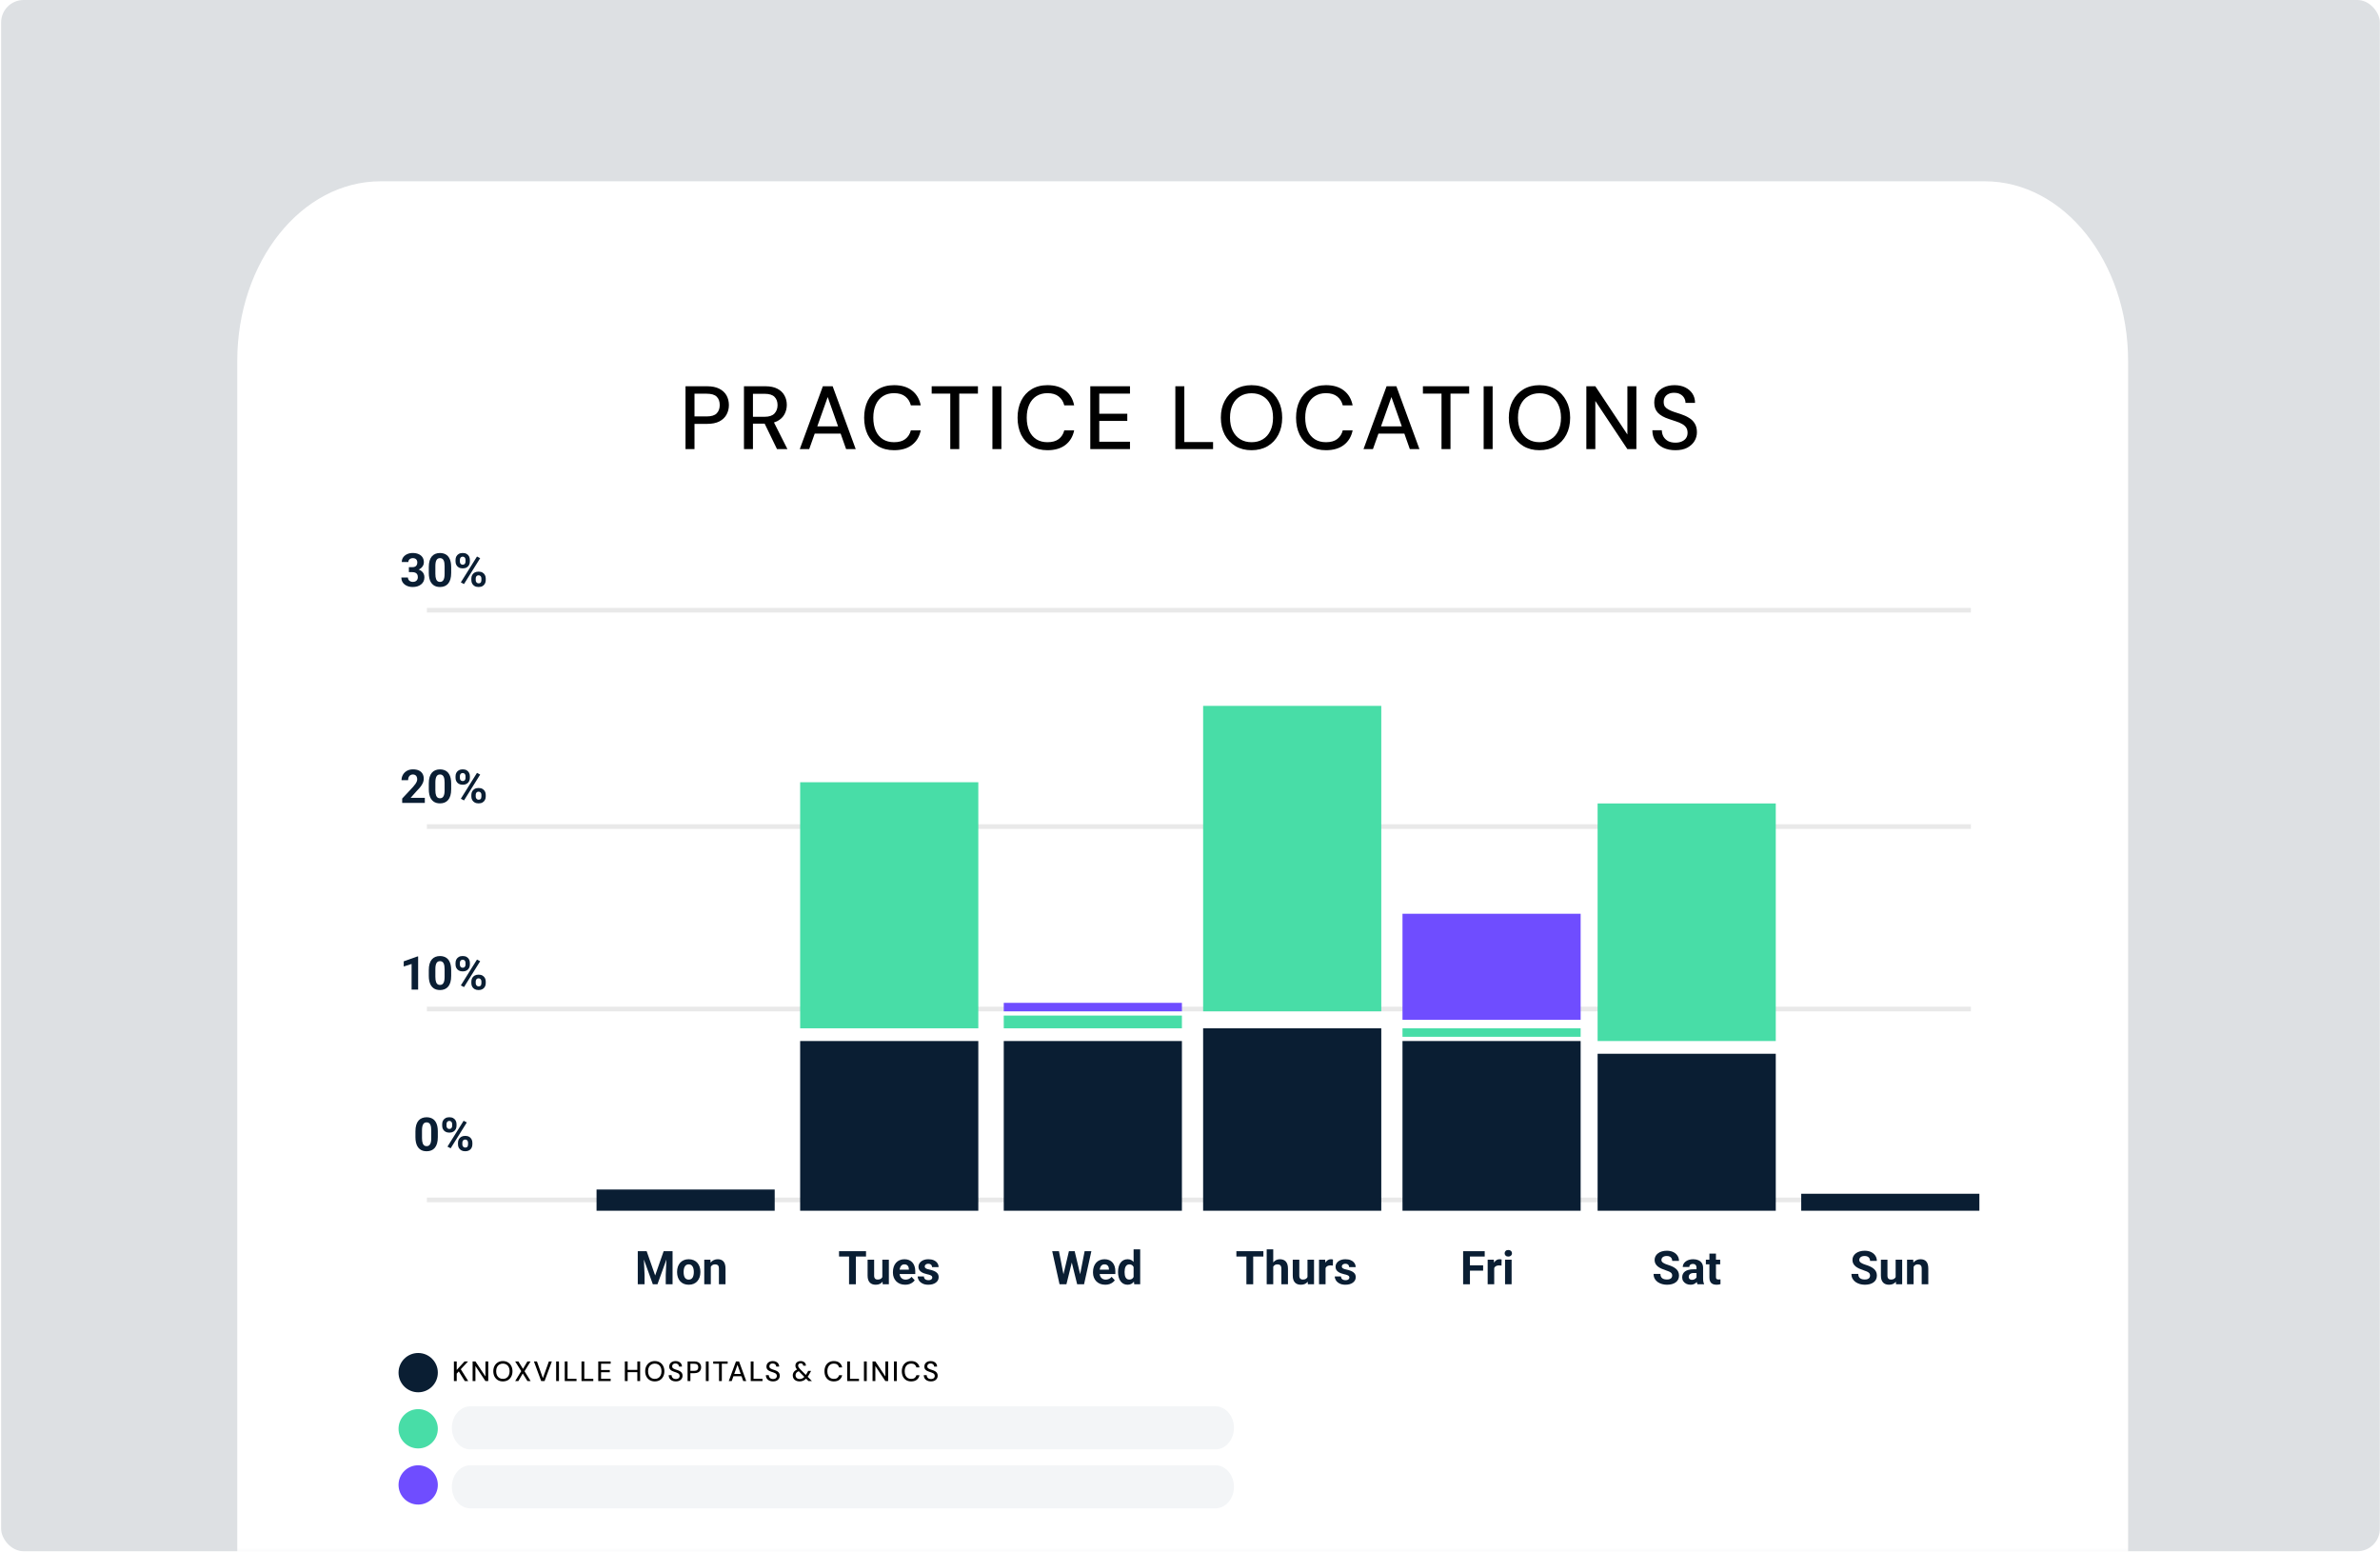 <svg width="848" height="553" viewBox="0 0 848 553" fill="none" xmlns="http://www.w3.org/2000/svg">
<rect x="0" y="0" width="848" height="553" fill="#333333" stroke="none"/>
<g clip-path="url(#clip0_90_5578)">
<rect width="848" height="553" fill="white"/>
<rect x="0.404" width="847.534" height="552.627" rx="8" fill="#DDE0E3"/>
<mask id="mask0_90_5578" style="mask-type:alpha" maskUnits="userSpaceOnUse" x="70" y="4" width="708" height="549">
<rect x="70" y="4" width="707.816" height="548.841" rx="8" fill="#EDEDED"/>
</mask>
<g mask="url(#mask0_90_5578)">
<mask id="mask1_90_5578" style="mask-type:alpha" maskUnits="userSpaceOnUse" x="26" y="21" width="792" height="645">
<rect x="26.471" y="21.033" width="791.175" height="644.554" rx="8" fill="#EDEDED"/>
</mask>
<g mask="url(#mask1_90_5578)">
<path d="M84.538 128.623C84.538 93.255 107.41 64.584 135.625 64.584H707.161C735.375 64.584 758.248 93.255 758.248 128.623V735.83C758.248 771.198 735.375 799.869 707.161 799.869H135.625C107.41 799.869 84.538 771.198 84.538 735.83V128.623Z" fill="white"/>
</g>
<path fill-rule="evenodd" clip-rule="evenodd" d="M702.234 218.217H152.095V216.559H702.234V218.217Z" fill="#E9E9E9"/>
<path fill-rule="evenodd" clip-rule="evenodd" d="M702.234 360.286H152.095V358.628H702.234V360.286Z" fill="#E9E9E9"/>
<path fill-rule="evenodd" clip-rule="evenodd" d="M702.234 295.297H152.095V293.639H702.234V295.297Z" fill="#E9E9E9"/>
<path fill-rule="evenodd" clip-rule="evenodd" d="M702.234 428.297H152.095V426.639H702.234V428.297Z" fill="#E9E9E9"/>
<path d="M212.55 423.763H276.027V431.32H212.55V423.763Z" fill="#0A1E33"/>
<path d="M285.096 370.865H348.573V431.32H285.096V370.865Z" fill="#0A1E33"/>
<path d="M357.641 370.865H421.119V431.32H357.641V370.865Z" fill="#0A1E33"/>
<path d="M428.676 366.331H492.153V431.32H428.676V366.331Z" fill="#0A1E33"/>
<path d="M499.71 370.865H563.187V431.32H499.71V370.865Z" fill="#0A1E33"/>
<path d="M569.233 375.4H632.711V431.32H569.233V375.4Z" fill="#0A1E33"/>
<path d="M641.779 425.275H705.256V431.32H641.779V425.275Z" fill="#0A1E33"/>
<path d="M285.096 278.672H348.573V366.331H285.096V278.672Z" fill="#48DDA7"/>
<path d="M428.676 251.467H492.153V360.286H428.676V251.467Z" fill="#48DDA7"/>
<path d="M569.233 286.229H632.711V370.865H569.233V286.229Z" fill="#48DDA7"/>
<path d="M499.71 325.524H563.187V363.308H499.71V325.524Z" fill="#6F4DFF"/>
<path d="M499.71 366.331H563.187V369.354H499.71V366.331Z" fill="#48DDA7"/>
<path d="M357.641 361.797H421.119V366.331H357.641V361.797Z" fill="#48DDA7"/>
<path d="M357.641 357.263H421.119V360.286H357.641V357.263Z" fill="#6F4DFF"/>
<path d="M253.262 450.63V457.52H250.93V448.76H253.116L253.262 450.63ZM252.922 452.833H252.291C252.291 452.185 252.374 451.602 252.542 451.084C252.709 450.56 252.944 450.115 253.246 449.748C253.548 449.375 253.907 449.092 254.323 448.898C254.744 448.698 255.213 448.598 255.732 448.598C256.142 448.598 256.517 448.657 256.857 448.776C257.197 448.895 257.489 449.084 257.731 449.343C257.98 449.602 258.169 449.945 258.298 450.371C258.433 450.798 258.501 451.318 258.501 451.934V457.52H256.153V451.926C256.153 451.537 256.099 451.235 255.991 451.019C255.883 450.803 255.724 450.652 255.513 450.565C255.308 450.474 255.054 450.428 254.752 450.428C254.439 450.428 254.166 450.49 253.934 450.614C253.708 450.738 253.519 450.911 253.367 451.132C253.222 451.348 253.111 451.602 253.036 451.893C252.96 452.185 252.922 452.498 252.922 452.833Z" fill="#0A1E33"/>
<path d="M241.247 453.229V453.059C241.247 452.417 241.339 451.826 241.522 451.286C241.706 450.741 241.973 450.269 242.324 449.869C242.675 449.47 243.107 449.159 243.619 448.938C244.132 448.711 244.72 448.598 245.384 448.598C246.048 448.598 246.639 448.711 247.158 448.938C247.676 449.159 248.11 449.47 248.461 449.869C248.817 450.269 249.087 450.741 249.271 451.286C249.454 451.826 249.546 452.417 249.546 453.059V453.229C249.546 453.866 249.454 454.457 249.271 455.002C249.087 455.542 248.817 456.014 248.461 456.419C248.11 456.819 247.678 457.129 247.166 457.35C246.653 457.572 246.064 457.682 245.401 457.682C244.737 457.682 244.146 457.572 243.627 457.35C243.115 457.129 242.68 456.819 242.324 456.419C241.973 456.014 241.706 455.542 241.522 455.002C241.339 454.457 241.247 453.866 241.247 453.229ZM243.579 453.059V453.229C243.579 453.596 243.611 453.939 243.676 454.257C243.741 454.576 243.843 454.857 243.984 455.1C244.129 455.337 244.318 455.523 244.55 455.658C244.783 455.793 245.066 455.861 245.401 455.861C245.724 455.861 246.002 455.793 246.235 455.658C246.467 455.523 246.653 455.337 246.793 455.1C246.934 454.857 247.036 454.576 247.101 454.257C247.171 453.939 247.206 453.596 247.206 453.229V453.059C247.206 452.703 247.171 452.368 247.101 452.055C247.036 451.737 246.931 451.456 246.785 451.213C246.645 450.965 246.459 450.771 246.226 450.63C245.994 450.49 245.714 450.42 245.384 450.42C245.055 450.42 244.774 450.49 244.542 450.63C244.316 450.771 244.129 450.965 243.984 451.213C243.843 451.456 243.741 451.737 243.676 452.055C243.611 452.368 243.579 452.703 243.579 453.059Z" fill="#0A1E33"/>
<path d="M228.349 445.732H230.406L233.434 454.387L236.462 445.732H238.518L234.26 457.52H232.608L228.349 445.732ZM227.24 445.732H229.288L229.661 454.168V457.52H227.24V445.732ZM237.579 445.732H239.636V457.52H237.207V454.168L237.579 445.732Z" fill="#0A1E33"/>
<path d="M157.55 401.073V400.449C157.55 400.001 157.647 399.594 157.841 399.227C158.035 398.86 158.321 398.565 158.699 398.344C159.077 398.123 159.541 398.012 160.092 398.012C160.659 398.012 161.131 398.123 161.509 398.344C161.892 398.565 162.178 398.86 162.367 399.227C162.561 399.594 162.658 400.001 162.658 400.449V401.073C162.658 401.51 162.561 401.912 162.367 402.279C162.178 402.646 161.895 402.94 161.517 403.162C161.139 403.383 160.672 403.494 160.116 403.494C159.555 403.494 159.083 403.383 158.699 403.162C158.321 402.94 158.035 402.646 157.841 402.279C157.647 401.912 157.55 401.51 157.55 401.073ZM159.096 400.449V401.073C159.096 401.262 159.131 401.442 159.201 401.615C159.277 401.782 159.39 401.92 159.541 402.028C159.698 402.131 159.887 402.182 160.108 402.182C160.34 402.182 160.529 402.131 160.675 402.028C160.821 401.92 160.929 401.782 160.999 401.615C161.069 401.442 161.104 401.262 161.104 401.073V400.449C161.104 400.25 161.066 400.066 160.991 399.899C160.92 399.726 160.81 399.588 160.659 399.486C160.513 399.378 160.324 399.324 160.092 399.324C159.876 399.324 159.692 399.378 159.541 399.486C159.39 399.588 159.277 399.726 159.201 399.899C159.131 400.066 159.096 400.25 159.096 400.449ZM163.185 407.704V407.08C163.185 406.638 163.282 406.233 163.476 405.866C163.676 405.499 163.965 405.205 164.343 404.983C164.726 404.762 165.195 404.651 165.751 404.651C166.313 404.651 166.782 404.762 167.16 404.983C167.538 405.205 167.824 405.499 168.018 405.866C168.213 406.233 168.31 406.638 168.31 407.08V407.704C168.31 408.146 168.213 408.551 168.018 408.918C167.829 409.285 167.546 409.579 167.168 409.801C166.79 410.022 166.323 410.133 165.768 410.133C165.206 410.133 164.734 410.022 164.351 409.801C163.967 409.579 163.676 409.285 163.476 408.918C163.282 408.551 163.185 408.146 163.185 407.704ZM164.739 407.08V407.704C164.739 407.898 164.782 408.082 164.869 408.254C164.955 408.427 165.074 408.565 165.225 408.667C165.382 408.77 165.562 408.821 165.768 408.821C166.027 408.821 166.229 408.77 166.375 408.667C166.521 408.565 166.62 408.427 166.674 408.254C166.734 408.082 166.763 407.898 166.763 407.704V407.08C166.763 406.886 166.726 406.705 166.65 406.538C166.574 406.365 166.461 406.227 166.31 406.125C166.164 406.017 165.978 405.963 165.751 405.963C165.525 405.963 165.336 406.017 165.185 406.125C165.039 406.227 164.928 406.365 164.853 406.538C164.777 406.705 164.739 406.886 164.739 407.08ZM166.326 399.866L160.57 409.08L159.436 408.481L165.193 399.267L166.326 399.866Z" fill="#0A1E33"/>
<path d="M155.995 403.04V405.08C155.995 405.966 155.901 406.729 155.712 407.372C155.523 408.009 155.25 408.532 154.894 408.942C154.543 409.347 154.125 409.647 153.639 409.841C153.153 410.035 152.613 410.133 152.02 410.133C151.545 410.133 151.102 410.073 150.692 409.955C150.282 409.83 149.912 409.639 149.583 409.38C149.259 409.121 148.978 408.794 148.74 408.4C148.508 408.001 148.33 407.526 148.206 406.975C148.082 406.424 148.02 405.793 148.02 405.08V403.04C148.02 402.155 148.114 401.397 148.303 400.765C148.498 400.128 148.77 399.607 149.121 399.202C149.477 398.798 149.898 398.501 150.384 398.312C150.87 398.117 151.41 398.02 152.003 398.02C152.478 398.02 152.918 398.082 153.323 398.206C153.733 398.325 154.103 398.511 154.432 398.765C154.762 399.019 155.042 399.345 155.274 399.745C155.506 400.139 155.685 400.611 155.809 401.162C155.933 401.707 155.995 402.333 155.995 403.04ZM153.655 405.388V402.724C153.655 402.298 153.631 401.925 153.582 401.607C153.539 401.289 153.472 401.019 153.38 400.797C153.288 400.571 153.175 400.387 153.04 400.247C152.905 400.106 152.751 400.004 152.578 399.939C152.406 399.874 152.214 399.842 152.003 399.842C151.739 399.842 151.504 399.893 151.299 399.996C151.099 400.098 150.929 400.263 150.789 400.49C150.649 400.711 150.541 401.008 150.465 401.38C150.395 401.747 150.36 402.195 150.36 402.724V405.388C150.36 405.815 150.381 406.19 150.425 406.514C150.473 406.837 150.543 407.115 150.635 407.347C150.732 407.574 150.846 407.76 150.975 407.906C151.11 408.046 151.264 408.149 151.437 408.214C151.615 408.279 151.809 408.311 152.02 408.311C152.279 408.311 152.508 408.26 152.708 408.157C152.913 408.049 153.086 407.882 153.226 407.655C153.372 407.423 153.48 407.121 153.55 406.748C153.62 406.376 153.655 405.922 153.655 405.388Z" fill="#0A1E33"/>
<path d="M162.31 343.641V343.017C162.31 342.569 162.407 342.162 162.602 341.795C162.796 341.428 163.082 341.133 163.46 340.912C163.838 340.691 164.302 340.58 164.853 340.58C165.419 340.58 165.892 340.691 166.269 340.912C166.653 341.133 166.939 341.428 167.128 341.795C167.322 342.162 167.419 342.569 167.419 343.017V343.641C167.419 344.078 167.322 344.48 167.128 344.847C166.939 345.214 166.655 345.508 166.278 345.729C165.9 345.951 165.433 346.061 164.877 346.061C164.316 346.061 163.843 345.951 163.46 345.729C163.082 345.508 162.796 345.214 162.602 344.847C162.407 344.48 162.31 344.078 162.31 343.641ZM163.857 343.017V343.641C163.857 343.829 163.892 344.01 163.962 344.183C164.038 344.35 164.151 344.488 164.302 344.596C164.459 344.699 164.647 344.75 164.869 344.75C165.101 344.75 165.29 344.699 165.436 344.596C165.581 344.488 165.689 344.35 165.759 344.183C165.83 344.01 165.865 343.829 165.865 343.641V343.017C165.865 342.817 165.827 342.634 165.751 342.467C165.681 342.294 165.571 342.156 165.419 342.054C165.274 341.946 165.085 341.892 164.853 341.892C164.637 341.892 164.453 341.946 164.302 342.054C164.151 342.156 164.038 342.294 163.962 342.467C163.892 342.634 163.857 342.817 163.857 343.017ZM167.945 350.272V349.648C167.945 349.206 168.043 348.801 168.237 348.434C168.437 348.067 168.725 347.772 169.103 347.551C169.487 347.33 169.956 347.219 170.512 347.219C171.073 347.219 171.543 347.33 171.921 347.551C172.299 347.772 172.585 348.067 172.779 348.434C172.973 348.801 173.071 349.206 173.071 349.648V350.272C173.071 350.714 172.973 351.119 172.779 351.486C172.59 351.853 172.307 352.147 171.929 352.369C171.551 352.59 171.084 352.701 170.528 352.701C169.967 352.701 169.495 352.59 169.111 352.369C168.728 352.147 168.437 351.853 168.237 351.486C168.043 351.119 167.945 350.714 167.945 350.272ZM169.5 349.648V350.272C169.5 350.466 169.543 350.649 169.63 350.822C169.716 350.995 169.835 351.133 169.986 351.235C170.142 351.338 170.323 351.389 170.528 351.389C170.787 351.389 170.99 351.338 171.136 351.235C171.281 351.133 171.381 350.995 171.435 350.822C171.494 350.649 171.524 350.466 171.524 350.272V349.648C171.524 349.454 171.486 349.273 171.411 349.106C171.335 348.933 171.222 348.795 171.071 348.693C170.925 348.585 170.739 348.531 170.512 348.531C170.285 348.531 170.096 348.585 169.945 348.693C169.8 348.795 169.689 348.933 169.613 349.106C169.538 349.273 169.5 349.454 169.5 349.648ZM171.087 342.434L165.33 351.648L164.197 351.049L169.953 341.835L171.087 342.434Z" fill="#0A1E33"/>
<path d="M160.756 345.608V347.648C160.756 348.534 160.661 349.297 160.472 349.94C160.283 350.577 160.011 351.1 159.655 351.51C159.304 351.915 158.885 352.215 158.4 352.409C157.914 352.603 157.374 352.701 156.78 352.701C156.305 352.701 155.863 352.641 155.452 352.522C155.042 352.398 154.673 352.207 154.343 351.948C154.019 351.688 153.739 351.362 153.501 350.968C153.269 350.568 153.091 350.093 152.967 349.543C152.843 348.992 152.781 348.361 152.781 347.648V345.608C152.781 344.723 152.875 343.964 153.064 343.333C153.258 342.696 153.531 342.175 153.882 341.77C154.238 341.365 154.659 341.069 155.145 340.88C155.631 340.685 156.17 340.588 156.764 340.588C157.239 340.588 157.679 340.65 158.084 340.774C158.494 340.893 158.864 341.079 159.193 341.333C159.522 341.587 159.803 341.913 160.035 342.313C160.267 342.707 160.445 343.179 160.569 343.73C160.694 344.275 160.756 344.901 160.756 345.608ZM158.416 347.956V345.292C158.416 344.866 158.392 344.493 158.343 344.175C158.3 343.856 158.232 343.587 158.141 343.365C158.049 343.139 157.935 342.955 157.8 342.815C157.666 342.674 157.512 342.572 157.339 342.507C157.166 342.442 156.975 342.41 156.764 342.41C156.5 342.41 156.265 342.461 156.06 342.564C155.86 342.666 155.69 342.831 155.55 343.058C155.409 343.279 155.301 343.576 155.226 343.948C155.156 344.315 155.121 344.763 155.121 345.292V347.956C155.121 348.382 155.142 348.758 155.185 349.081C155.234 349.405 155.304 349.683 155.396 349.915C155.493 350.142 155.606 350.328 155.736 350.474C155.871 350.614 156.025 350.717 156.197 350.782C156.375 350.846 156.57 350.879 156.78 350.879C157.039 350.879 157.269 350.828 157.469 350.725C157.674 350.617 157.846 350.45 157.987 350.223C158.132 349.991 158.24 349.689 158.311 349.316C158.381 348.944 158.416 348.49 158.416 347.956Z" fill="#0A1E33"/>
<path d="M148.983 340.726V352.539H146.652V343.414L143.85 344.304V342.467L148.732 340.726H148.983Z" fill="#0A1E33"/>
<path d="M162.31 277.14V276.517C162.31 276.069 162.407 275.661 162.602 275.294C162.796 274.927 163.082 274.633 163.46 274.412C163.838 274.191 164.302 274.08 164.852 274.08C165.419 274.08 165.892 274.191 166.269 274.412C166.653 274.633 166.939 274.927 167.128 275.294C167.322 275.661 167.419 276.069 167.419 276.517V277.14C167.419 277.578 167.322 277.98 167.128 278.347C166.939 278.714 166.655 279.008 166.277 279.229C165.9 279.451 165.433 279.561 164.877 279.561C164.315 279.561 163.843 279.451 163.46 279.229C163.082 279.008 162.796 278.714 162.602 278.347C162.407 277.98 162.31 277.578 162.31 277.14ZM163.857 276.517V277.14C163.857 277.329 163.892 277.51 163.962 277.683C164.037 277.85 164.151 277.988 164.302 278.096C164.458 278.198 164.647 278.25 164.869 278.25C165.101 278.25 165.29 278.198 165.435 278.096C165.581 277.988 165.689 277.85 165.759 277.683C165.829 277.51 165.865 277.329 165.865 277.14V276.517C165.865 276.317 165.827 276.134 165.751 275.966C165.681 275.794 165.57 275.656 165.419 275.554C165.274 275.446 165.085 275.392 164.852 275.392C164.637 275.392 164.453 275.446 164.302 275.554C164.151 275.656 164.037 275.794 163.962 275.966C163.892 276.134 163.857 276.317 163.857 276.517ZM167.945 283.771V283.148C167.945 282.705 168.043 282.301 168.237 281.934C168.437 281.567 168.725 281.272 169.103 281.051C169.486 280.83 169.956 280.719 170.512 280.719C171.073 280.719 171.543 280.83 171.921 281.051C172.299 281.272 172.585 281.567 172.779 281.934C172.973 282.301 173.07 282.705 173.07 283.148V283.771C173.07 284.214 172.973 284.619 172.779 284.986C172.59 285.353 172.307 285.647 171.929 285.868C171.551 286.09 171.084 286.2 170.528 286.2C169.967 286.2 169.494 286.09 169.111 285.868C168.728 285.647 168.437 285.353 168.237 284.986C168.043 284.619 167.945 284.214 167.945 283.771ZM169.5 283.148V283.771C169.5 283.966 169.543 284.149 169.629 284.322C169.716 284.495 169.835 284.632 169.986 284.735C170.142 284.838 170.323 284.889 170.528 284.889C170.787 284.889 170.99 284.838 171.135 284.735C171.281 284.632 171.381 284.495 171.435 284.322C171.494 284.149 171.524 283.966 171.524 283.771V283.148C171.524 282.954 171.486 282.773 171.411 282.606C171.335 282.433 171.222 282.295 171.071 282.193C170.925 282.085 170.739 282.031 170.512 282.031C170.285 282.031 170.096 282.085 169.945 282.193C169.799 282.295 169.689 282.433 169.613 282.606C169.538 282.773 169.5 282.954 169.5 283.148ZM171.087 275.934L165.33 285.148L164.197 284.549L169.953 275.335L171.087 275.934Z" fill="#0A1E33"/>
<path d="M160.756 279.108V281.148C160.756 282.033 160.661 282.797 160.472 283.439C160.283 284.076 160.011 284.6 159.655 285.01C159.304 285.415 158.885 285.715 158.4 285.909C157.914 286.103 157.374 286.2 156.78 286.2C156.305 286.2 155.863 286.141 155.452 286.022C155.042 285.898 154.673 285.707 154.343 285.447C154.019 285.188 153.739 284.862 153.501 284.468C153.269 284.068 153.091 283.593 152.967 283.043C152.843 282.492 152.781 281.861 152.781 281.148V279.108C152.781 278.223 152.875 277.464 153.064 276.833C153.258 276.196 153.531 275.675 153.882 275.27C154.238 274.865 154.659 274.568 155.145 274.379C155.631 274.185 156.17 274.088 156.764 274.088C157.239 274.088 157.679 274.15 158.084 274.274C158.494 274.393 158.864 274.579 159.193 274.833C159.522 275.087 159.803 275.413 160.035 275.813C160.267 276.207 160.445 276.679 160.569 277.229C160.694 277.775 160.756 278.401 160.756 279.108ZM158.416 281.456V278.792C158.416 278.366 158.392 277.993 158.343 277.675C158.3 277.356 158.232 277.086 158.141 276.865C158.049 276.638 157.935 276.455 157.8 276.315C157.666 276.174 157.512 276.072 157.339 276.007C157.166 275.942 156.975 275.91 156.764 275.91C156.5 275.91 156.265 275.961 156.06 276.064C155.86 276.166 155.69 276.331 155.55 276.557C155.409 276.779 155.301 277.076 155.226 277.448C155.156 277.815 155.121 278.263 155.121 278.792V281.456C155.121 281.882 155.142 282.257 155.185 282.581C155.234 282.905 155.304 283.183 155.396 283.415C155.493 283.642 155.606 283.828 155.736 283.974C155.871 284.114 156.025 284.217 156.197 284.282C156.375 284.346 156.57 284.379 156.78 284.379C157.039 284.379 157.269 284.327 157.469 284.225C157.674 284.117 157.846 283.95 157.987 283.723C158.132 283.491 158.24 283.188 158.311 282.816C158.381 282.444 158.416 281.99 158.416 281.456Z" fill="#0A1E33"/>
<path d="M151.364 284.217V286.038H143.3V284.484L147.113 280.395C147.496 279.969 147.799 279.594 148.02 279.27C148.241 278.94 148.4 278.646 148.498 278.387C148.6 278.123 148.651 277.872 148.651 277.634C148.651 277.278 148.592 276.973 148.473 276.719C148.355 276.46 148.179 276.26 147.947 276.12C147.72 275.98 147.44 275.91 147.105 275.91C146.749 275.91 146.441 275.996 146.182 276.169C145.928 276.341 145.734 276.582 145.599 276.889C145.469 277.197 145.405 277.545 145.405 277.934H143.065C143.065 277.232 143.232 276.59 143.567 276.007C143.901 275.418 144.374 274.952 144.984 274.606C145.594 274.255 146.317 274.08 147.154 274.08C147.979 274.08 148.676 274.215 149.242 274.485C149.815 274.749 150.246 275.132 150.538 275.634C150.835 276.131 150.983 276.725 150.983 277.416C150.983 277.804 150.921 278.185 150.797 278.557C150.673 278.924 150.495 279.291 150.263 279.658C150.036 280.02 149.761 280.387 149.437 280.759C149.113 281.132 148.754 281.518 148.36 281.917L146.312 284.217H151.364Z" fill="#0A1E33"/>
<path d="M162.31 200.06V199.437C162.31 198.989 162.407 198.582 162.602 198.214C162.796 197.847 163.082 197.553 163.46 197.332C163.838 197.111 164.302 197 164.852 197C165.419 197 165.892 197.111 166.269 197.332C166.653 197.553 166.939 197.847 167.128 198.214C167.322 198.582 167.419 198.989 167.419 199.437V200.06C167.419 200.498 167.322 200.9 167.128 201.267C166.939 201.634 166.655 201.928 166.277 202.149C165.9 202.371 165.433 202.481 164.877 202.481C164.315 202.481 163.843 202.371 163.46 202.149C163.082 201.928 162.796 201.634 162.602 201.267C162.407 200.9 162.31 200.498 162.31 200.06ZM163.857 199.437V200.06C163.857 200.249 163.892 200.43 163.962 200.603C164.037 200.77 164.151 200.908 164.302 201.016C164.458 201.118 164.647 201.17 164.869 201.17C165.101 201.17 165.29 201.118 165.435 201.016C165.581 200.908 165.689 200.77 165.759 200.603C165.829 200.43 165.865 200.249 165.865 200.06V199.437C165.865 199.237 165.827 199.054 165.751 198.886C165.681 198.714 165.57 198.576 165.419 198.474C165.274 198.366 165.085 198.312 164.852 198.312C164.637 198.312 164.453 198.366 164.302 198.474C164.151 198.576 164.037 198.714 163.962 198.886C163.892 199.054 163.857 199.237 163.857 199.437ZM167.945 206.692V206.068C167.945 205.625 168.043 205.221 168.237 204.854C168.437 204.487 168.725 204.192 169.103 203.971C169.486 203.75 169.956 203.639 170.512 203.639C171.073 203.639 171.543 203.75 171.921 203.971C172.299 204.192 172.585 204.487 172.779 204.854C172.973 205.221 173.07 205.625 173.07 206.068V206.692C173.07 207.134 172.973 207.539 172.779 207.906C172.59 208.273 172.307 208.567 171.929 208.789C171.551 209.01 171.084 209.12 170.528 209.12C169.967 209.12 169.494 209.01 169.111 208.789C168.728 208.567 168.437 208.273 168.237 207.906C168.043 207.539 167.945 207.134 167.945 206.692ZM169.5 206.068V206.692C169.5 206.886 169.543 207.069 169.629 207.242C169.716 207.415 169.835 207.552 169.986 207.655C170.142 207.758 170.323 207.809 170.528 207.809C170.787 207.809 170.99 207.758 171.135 207.655C171.281 207.552 171.381 207.415 171.435 207.242C171.494 207.069 171.524 206.886 171.524 206.692V206.068C171.524 205.874 171.486 205.693 171.411 205.526C171.335 205.353 171.222 205.215 171.071 205.113C170.925 205.005 170.739 204.951 170.512 204.951C170.285 204.951 170.096 205.005 169.945 205.113C169.799 205.215 169.689 205.353 169.613 205.526C169.538 205.693 169.5 205.874 169.5 206.068ZM171.087 198.854L165.33 208.068L164.197 207.469L169.953 198.255L171.087 198.854Z" fill="#0A1E33"/>
<path d="M160.756 202.028V204.068C160.756 204.953 160.661 205.717 160.472 206.36C160.283 206.996 160.011 207.52 159.655 207.93C159.304 208.335 158.885 208.635 158.4 208.829C157.914 209.023 157.374 209.12 156.78 209.12C156.305 209.12 155.863 209.061 155.452 208.942C155.042 208.818 154.673 208.627 154.343 208.367C154.019 208.108 153.739 207.782 153.501 207.388C153.269 206.988 153.091 206.513 152.967 205.963C152.843 205.412 152.781 204.781 152.781 204.068V202.028C152.781 201.143 152.875 200.384 153.064 199.753C153.258 199.116 153.531 198.595 153.882 198.19C154.238 197.785 154.659 197.488 155.145 197.3C155.631 197.105 156.17 197.008 156.764 197.008C157.239 197.008 157.679 197.07 158.084 197.194C158.494 197.313 158.864 197.499 159.193 197.753C159.522 198.007 159.803 198.333 160.035 198.733C160.267 199.127 160.445 199.599 160.569 200.15C160.694 200.695 160.756 201.321 160.756 202.028ZM158.416 204.376V201.712C158.416 201.286 158.392 200.913 158.343 200.595C158.3 200.276 158.232 200.006 158.141 199.785C158.049 199.558 157.935 199.375 157.8 199.235C157.666 199.094 157.512 198.992 157.339 198.927C157.166 198.862 156.975 198.83 156.764 198.83C156.5 198.83 156.265 198.881 156.06 198.984C155.86 199.086 155.69 199.251 155.55 199.477C155.409 199.699 155.301 199.996 155.226 200.368C155.156 200.735 155.121 201.183 155.121 201.712V204.376C155.121 204.802 155.142 205.177 155.185 205.501C155.234 205.825 155.304 206.103 155.396 206.335C155.493 206.562 155.606 206.748 155.736 206.894C155.871 207.034 156.025 207.137 156.197 207.202C156.375 207.266 156.57 207.299 156.78 207.299C157.039 207.299 157.269 207.247 157.469 207.145C157.674 207.037 157.846 206.87 157.987 206.643C158.132 206.411 158.24 206.109 158.311 205.736C158.381 205.364 158.416 204.91 158.416 204.376Z" fill="#0A1E33"/>
<path d="M145.688 202.052H146.935C147.334 202.052 147.664 201.985 147.923 201.85C148.182 201.709 148.373 201.515 148.498 201.267C148.627 201.013 148.692 200.719 148.692 200.384C148.692 200.082 148.632 199.815 148.514 199.583C148.4 199.345 148.225 199.162 147.987 199.032C147.75 198.897 147.45 198.83 147.089 198.83C146.803 198.83 146.538 198.886 146.295 199C146.052 199.113 145.858 199.272 145.712 199.478C145.567 199.683 145.494 199.931 145.494 200.222H143.154C143.154 199.575 143.327 199.011 143.672 198.53C144.023 198.05 144.492 197.675 145.081 197.405C145.669 197.135 146.317 197 147.024 197C147.823 197 148.522 197.13 149.121 197.389C149.72 197.642 150.187 198.017 150.522 198.514C150.856 199.011 151.024 199.626 151.024 200.36C151.024 200.732 150.937 201.094 150.765 201.445C150.592 201.79 150.344 202.104 150.02 202.384C149.701 202.659 149.313 202.881 148.854 203.048C148.395 203.21 147.88 203.291 147.307 203.291H145.688V202.052ZM145.688 203.825V202.619H147.307C147.95 202.619 148.514 202.692 149 202.838C149.485 202.983 149.893 203.194 150.222 203.469C150.551 203.739 150.8 204.06 150.967 204.433C151.134 204.8 151.218 205.207 151.218 205.655C151.218 206.206 151.113 206.697 150.902 207.129C150.692 207.555 150.395 207.917 150.012 208.214C149.634 208.511 149.191 208.737 148.684 208.894C148.176 209.045 147.623 209.12 147.024 209.12C146.527 209.12 146.039 209.053 145.558 208.918C145.084 208.778 144.652 208.57 144.263 208.295C143.88 208.014 143.572 207.663 143.34 207.242C143.113 206.816 143 206.311 143 205.728H145.34C145.34 206.03 145.415 206.3 145.567 206.538C145.718 206.775 145.926 206.961 146.19 207.096C146.46 207.231 146.759 207.299 147.089 207.299C147.461 207.299 147.78 207.231 148.044 207.096C148.314 206.956 148.519 206.762 148.659 206.513C148.805 206.26 148.878 205.966 148.878 205.631C148.878 205.199 148.8 204.854 148.643 204.595C148.487 204.33 148.263 204.136 147.971 204.012C147.68 203.887 147.334 203.825 146.935 203.825H145.688Z" fill="#0A1E33"/>
<path d="M332.177 455.1C332.177 454.932 332.129 454.781 332.031 454.646C331.934 454.511 331.753 454.387 331.489 454.274C331.23 454.155 330.855 454.047 330.364 453.95C329.921 453.853 329.508 453.731 329.125 453.585C328.747 453.434 328.418 453.254 328.137 453.043C327.862 452.833 327.646 452.584 327.489 452.298C327.333 452.007 327.255 451.675 327.255 451.302C327.255 450.935 327.333 450.59 327.489 450.266C327.651 449.942 327.881 449.656 328.178 449.408C328.48 449.154 328.847 448.957 329.279 448.817C329.716 448.671 330.207 448.598 330.752 448.598C331.513 448.598 332.166 448.719 332.712 448.962C333.262 449.205 333.683 449.54 333.975 449.966C334.272 450.387 334.42 450.868 334.42 451.408H332.088C332.088 451.181 332.04 450.978 331.942 450.8C331.851 450.617 331.705 450.474 331.505 450.371C331.311 450.263 331.057 450.209 330.744 450.209C330.485 450.209 330.261 450.255 330.072 450.347C329.883 450.433 329.737 450.552 329.635 450.703C329.538 450.849 329.489 451.011 329.489 451.189C329.489 451.324 329.516 451.445 329.57 451.553C329.63 451.656 329.724 451.75 329.854 451.837C329.983 451.923 330.15 452.004 330.355 452.08C330.566 452.15 330.825 452.214 331.133 452.274C331.764 452.403 332.328 452.573 332.825 452.784C333.322 452.989 333.716 453.27 334.007 453.626C334.299 453.977 334.444 454.438 334.444 455.01C334.444 455.399 334.358 455.755 334.185 456.079C334.012 456.403 333.764 456.686 333.44 456.929C333.116 457.167 332.728 457.353 332.274 457.488C331.826 457.618 331.322 457.682 330.76 457.682C329.945 457.682 329.254 457.537 328.688 457.245C328.126 456.954 327.7 456.584 327.408 456.136C327.122 455.682 326.979 455.218 326.979 454.743H329.19C329.2 455.062 329.281 455.318 329.432 455.512C329.589 455.707 329.786 455.847 330.024 455.933C330.266 456.02 330.528 456.063 330.809 456.063C331.111 456.063 331.362 456.023 331.562 455.942C331.762 455.855 331.913 455.742 332.015 455.602C332.123 455.456 332.177 455.288 332.177 455.1Z" fill="#0A1E33"/>
<path d="M322.518 457.682C321.838 457.682 321.228 457.574 320.689 457.358C320.149 457.137 319.69 456.832 319.312 456.444C318.94 456.055 318.654 455.604 318.454 455.091C318.254 454.573 318.154 454.023 318.154 453.44V453.116C318.154 452.452 318.249 451.845 318.438 451.294C318.627 450.744 318.896 450.266 319.247 449.861C319.604 449.456 320.035 449.146 320.543 448.93C321.05 448.709 321.622 448.598 322.259 448.598C322.88 448.598 323.431 448.701 323.911 448.906C324.391 449.111 324.793 449.402 325.117 449.78C325.447 450.158 325.695 450.611 325.862 451.14C326.03 451.664 326.113 452.247 326.113 452.889V453.861H319.15V452.306H323.822V452.128C323.822 451.804 323.762 451.515 323.644 451.262C323.53 451.003 323.358 450.798 323.126 450.646C322.893 450.495 322.597 450.42 322.235 450.42C321.927 450.42 321.663 450.487 321.441 450.622C321.22 450.757 321.039 450.946 320.899 451.189C320.764 451.432 320.662 451.718 320.591 452.047C320.527 452.371 320.494 452.727 320.494 453.116V453.44C320.494 453.791 320.543 454.114 320.64 454.411C320.742 454.708 320.886 454.965 321.069 455.18C321.258 455.396 321.485 455.564 321.749 455.682C322.019 455.801 322.324 455.861 322.664 455.861C323.085 455.861 323.476 455.78 323.838 455.618C324.205 455.45 324.521 455.199 324.785 454.865L325.919 456.095C325.735 456.36 325.484 456.614 325.166 456.856C324.853 457.099 324.475 457.299 324.032 457.456C323.59 457.607 323.085 457.682 322.518 457.682Z" fill="#0A1E33"/>
<path d="M314.373 455.423V448.76H316.705V457.52H314.511L314.373 455.423ZM314.632 453.626L315.32 453.61C315.32 454.193 315.253 454.735 315.118 455.237C314.983 455.734 314.781 456.166 314.511 456.533C314.241 456.894 313.901 457.178 313.49 457.383C313.08 457.582 312.597 457.682 312.041 457.682C311.615 457.682 311.221 457.623 310.859 457.504C310.503 457.38 310.195 457.188 309.936 456.929C309.682 456.665 309.483 456.327 309.337 455.917C309.197 455.502 309.126 455.002 309.126 454.419V448.76H311.458V454.436C311.458 454.695 311.488 454.913 311.547 455.091C311.612 455.269 311.701 455.415 311.815 455.529C311.928 455.642 312.06 455.723 312.211 455.771C312.368 455.82 312.54 455.844 312.729 455.844C313.21 455.844 313.588 455.747 313.863 455.553C314.144 455.359 314.341 455.094 314.454 454.759C314.573 454.419 314.632 454.042 314.632 453.626Z" fill="#0A1E33"/>
<path d="M304.941 445.732V457.52H302.52V445.732H304.941ZM308.568 445.732V447.634H298.949V445.732H308.568Z" fill="#0A1E33"/>
<path d="M403.903 455.61V445.084H406.251V457.52H404.137L403.903 455.61ZM398.365 453.245V453.075C398.365 452.406 398.44 451.799 398.591 451.254C398.742 450.703 398.964 450.231 399.255 449.837C399.547 449.443 399.906 449.138 400.332 448.922C400.758 448.706 401.244 448.598 401.789 448.598C402.302 448.598 402.75 448.706 403.133 448.922C403.522 449.138 403.851 449.445 404.121 449.845C404.396 450.239 404.618 450.706 404.785 451.246C404.952 451.78 405.074 452.366 405.149 453.003V453.375C405.074 453.985 404.952 454.552 404.785 455.075C404.618 455.599 404.396 456.058 404.121 456.452C403.851 456.84 403.522 457.143 403.133 457.358C402.745 457.574 402.291 457.682 401.773 457.682C401.228 457.682 400.742 457.572 400.316 457.35C399.895 457.129 399.538 456.819 399.247 456.419C398.961 456.02 398.742 455.55 398.591 455.01C398.44 454.471 398.365 453.882 398.365 453.245ZM400.696 453.075V453.245C400.696 453.607 400.723 453.944 400.777 454.257C400.837 454.571 400.931 454.849 401.061 455.091C401.196 455.329 401.368 455.515 401.579 455.65C401.795 455.78 402.057 455.844 402.364 455.844C402.764 455.844 403.093 455.755 403.352 455.577C403.611 455.394 403.808 455.143 403.943 454.824C404.083 454.506 404.164 454.139 404.186 453.723V452.662C404.17 452.322 404.121 452.017 404.04 451.748C403.965 451.472 403.851 451.237 403.7 451.043C403.554 450.849 403.371 450.698 403.15 450.59C402.934 450.482 402.677 450.428 402.38 450.428C402.078 450.428 401.819 450.498 401.603 450.638C401.387 450.773 401.212 450.959 401.077 451.197C400.947 451.434 400.85 451.715 400.785 452.039C400.726 452.357 400.696 452.703 400.696 453.075Z" fill="#0A1E33"/>
<path d="M393.806 457.682C393.126 457.682 392.516 457.574 391.976 457.358C391.437 457.137 390.978 456.832 390.6 456.444C390.228 456.055 389.941 455.604 389.742 455.091C389.542 454.573 389.442 454.023 389.442 453.44V453.116C389.442 452.452 389.537 451.845 389.726 451.294C389.914 450.744 390.184 450.266 390.535 449.861C390.891 449.456 391.323 449.146 391.831 448.93C392.338 448.709 392.91 448.598 393.547 448.598C394.168 448.598 394.718 448.701 395.199 448.906C395.679 449.111 396.081 449.402 396.405 449.78C396.734 450.158 396.983 450.611 397.15 451.14C397.317 451.664 397.401 452.247 397.401 452.889V453.861H390.438V452.306H395.11V452.128C395.11 451.804 395.05 451.515 394.932 451.262C394.818 451.003 394.646 450.798 394.413 450.646C394.181 450.495 393.884 450.42 393.523 450.42C393.215 450.42 392.951 450.487 392.729 450.622C392.508 450.757 392.327 450.946 392.187 451.189C392.052 451.432 391.949 451.718 391.879 452.047C391.814 452.371 391.782 452.727 391.782 453.116V453.44C391.782 453.791 391.831 454.114 391.928 454.411C392.03 454.708 392.173 454.965 392.357 455.18C392.546 455.396 392.773 455.564 393.037 455.682C393.307 455.801 393.612 455.861 393.952 455.861C394.373 455.861 394.764 455.78 395.126 455.618C395.493 455.45 395.809 455.199 396.073 454.865L397.207 456.095C397.023 456.36 396.772 456.614 396.454 456.856C396.141 457.099 395.763 457.299 395.32 457.456C394.878 457.607 394.373 457.682 393.806 457.682Z" fill="#0A1E33"/>
<path d="M378.512 455.65L380.86 445.732H382.172L382.471 447.384L379.969 457.52H378.561L378.512 455.65ZM377.306 445.732L379.249 455.65L379.087 457.52H377.516L374.901 445.732H377.306ZM384.536 455.61L386.455 445.732H388.859L386.252 457.52H384.681L384.536 455.61ZM382.908 445.732L385.273 455.691L385.208 457.52H383.799L381.281 447.375L381.605 445.732H382.908Z" fill="#0A1E33"/>
<path d="M480.783 455.1C480.783 454.932 480.734 454.781 480.637 454.646C480.54 454.511 480.359 454.387 480.094 454.274C479.835 454.155 479.46 454.047 478.969 453.95C478.526 453.853 478.114 453.731 477.73 453.585C477.352 453.434 477.023 453.254 476.743 453.043C476.467 452.833 476.251 452.584 476.095 452.298C475.938 452.007 475.86 451.675 475.86 451.302C475.86 450.935 475.938 450.59 476.095 450.266C476.257 449.942 476.486 449.656 476.783 449.408C477.085 449.154 477.452 448.957 477.884 448.817C478.321 448.671 478.813 448.598 479.358 448.598C480.119 448.598 480.772 448.719 481.317 448.962C481.868 449.205 482.289 449.54 482.58 449.966C482.877 450.387 483.025 450.868 483.025 451.408H480.694C480.694 451.181 480.645 450.978 480.548 450.8C480.456 450.617 480.31 450.474 480.111 450.371C479.916 450.263 479.663 450.209 479.35 450.209C479.091 450.209 478.867 450.255 478.678 450.347C478.489 450.433 478.343 450.552 478.24 450.703C478.143 450.849 478.095 451.011 478.095 451.189C478.095 451.324 478.122 451.445 478.176 451.553C478.235 451.656 478.329 451.75 478.459 451.837C478.589 451.923 478.756 452.004 478.961 452.08C479.171 452.15 479.431 452.214 479.738 452.274C480.37 452.403 480.934 452.573 481.43 452.784C481.927 452.989 482.321 453.27 482.612 453.626C482.904 453.977 483.05 454.438 483.05 455.01C483.05 455.399 482.963 455.755 482.791 456.079C482.618 456.403 482.37 456.686 482.046 456.929C481.722 457.167 481.333 457.353 480.88 457.488C480.432 457.618 479.927 457.682 479.366 457.682C478.551 457.682 477.86 457.537 477.293 457.245C476.732 456.954 476.305 456.584 476.014 456.136C475.728 455.682 475.585 455.218 475.585 454.743H477.795C477.806 455.062 477.887 455.318 478.038 455.512C478.194 455.707 478.392 455.847 478.629 455.933C478.872 456.02 479.134 456.063 479.414 456.063C479.717 456.063 479.968 456.023 480.167 455.942C480.367 455.855 480.518 455.742 480.621 455.602C480.729 455.456 480.783 455.288 480.783 455.1Z" fill="#0A1E33"/>
<path d="M472.306 450.671V457.52H469.974V448.76H472.168L472.306 450.671ZM474.945 448.703L474.905 450.865C474.791 450.849 474.654 450.835 474.492 450.825C474.335 450.808 474.192 450.8 474.063 450.8C473.733 450.8 473.447 450.843 473.204 450.93C472.967 451.011 472.767 451.132 472.605 451.294C472.449 451.456 472.33 451.653 472.249 451.885C472.173 452.117 472.13 452.382 472.119 452.679L471.65 452.533C471.65 451.966 471.707 451.445 471.82 450.97C471.933 450.49 472.098 450.072 472.314 449.715C472.535 449.359 472.805 449.084 473.123 448.889C473.442 448.695 473.806 448.598 474.216 448.598C474.346 448.598 474.478 448.609 474.613 448.63C474.748 448.647 474.859 448.671 474.945 448.703Z" fill="#0A1E33"/>
<path d="M465.861 455.423V448.76H468.193V457.52H465.998L465.861 455.423ZM466.12 453.626L466.808 453.61C466.808 454.193 466.741 454.735 466.606 455.237C466.471 455.734 466.268 456.166 465.998 456.533C465.729 456.894 465.389 457.178 464.978 457.383C464.568 457.582 464.085 457.682 463.529 457.682C463.103 457.682 462.709 457.623 462.347 457.504C461.991 457.38 461.683 457.188 461.424 456.929C461.17 456.665 460.971 456.327 460.825 455.917C460.684 455.502 460.614 455.002 460.614 454.419V448.76H462.946V454.436C462.946 454.695 462.976 454.913 463.035 455.091C463.1 455.269 463.189 455.415 463.302 455.529C463.416 455.642 463.548 455.723 463.699 455.771C463.856 455.82 464.028 455.844 464.217 455.844C464.698 455.844 465.075 455.747 465.351 455.553C465.631 455.359 465.828 455.094 465.942 454.759C466.061 454.419 466.12 454.042 466.12 453.626Z" fill="#0A1E33"/>
<path d="M453.659 445.084V457.52H451.328V445.084H453.659ZM453.327 452.832H452.688C452.693 452.223 452.774 451.661 452.931 451.148C453.087 450.63 453.311 450.182 453.603 449.804C453.894 449.421 454.242 449.124 454.647 448.914C455.057 448.703 455.511 448.598 456.007 448.598C456.439 448.598 456.831 448.66 457.181 448.784C457.538 448.903 457.843 449.097 458.096 449.367C458.355 449.632 458.555 449.98 458.695 450.412C458.836 450.843 458.906 451.367 458.906 451.982V457.52H456.558V451.966C456.558 451.578 456.501 451.273 456.388 451.051C456.28 450.825 456.121 450.665 455.91 450.574C455.705 450.476 455.451 450.428 455.149 450.428C454.815 450.428 454.528 450.49 454.291 450.614C454.059 450.738 453.873 450.911 453.732 451.132C453.592 451.348 453.489 451.602 453.425 451.893C453.36 452.185 453.327 452.498 453.327 452.832Z" fill="#0A1E33"/>
<path d="M446.518 445.732V457.52H444.097V445.732H446.518ZM450.146 445.732V447.634H440.527V445.732H450.146Z" fill="#0A1E33"/>
<path d="M538.593 448.76V457.52H536.253V448.76H538.593ZM536.107 446.477C536.107 446.137 536.226 445.856 536.463 445.635C536.701 445.413 537.019 445.303 537.419 445.303C537.813 445.303 538.128 445.413 538.366 445.635C538.609 445.856 538.73 446.137 538.73 446.477C538.73 446.817 538.609 447.097 538.366 447.319C538.128 447.54 537.813 447.651 537.419 447.651C537.019 447.651 536.701 447.54 536.463 447.319C536.226 447.097 536.107 446.817 536.107 446.477Z" fill="#0A1E33"/>
<path d="M532.391 450.671V457.52H530.059V448.76H532.253L532.391 450.671ZM535.03 448.703L534.99 450.865C534.876 450.849 534.739 450.835 534.577 450.825C534.42 450.808 534.277 450.8 534.148 450.8C533.818 450.8 533.532 450.843 533.289 450.93C533.052 451.011 532.852 451.132 532.69 451.294C532.534 451.456 532.415 451.653 532.334 451.885C532.258 452.117 532.215 452.382 532.204 452.679L531.735 452.533C531.735 451.966 531.791 451.445 531.905 450.97C532.018 450.49 532.183 450.072 532.399 449.715C532.62 449.359 532.89 449.084 533.208 448.889C533.527 448.695 533.891 448.598 534.301 448.598C534.431 448.598 534.563 448.609 534.698 448.63C534.833 448.647 534.944 448.671 535.03 448.703Z" fill="#0A1E33"/>
<path d="M523.744 445.732V457.52H521.315V445.732H523.744ZM528.44 450.768V452.662H523.08V450.768H528.44ZM529.006 445.732V447.634H523.08V445.732H529.006Z" fill="#0A1E33"/>
<path d="M612.906 448.76V450.412H607.805V448.76H612.906ZM609.068 446.598H611.4V454.881C611.4 455.135 611.433 455.329 611.497 455.464C611.568 455.599 611.67 455.693 611.805 455.747C611.94 455.796 612.11 455.82 612.315 455.82C612.461 455.82 612.59 455.815 612.704 455.804C612.823 455.788 612.922 455.771 613.003 455.755L613.011 457.472C612.812 457.537 612.596 457.588 612.364 457.626C612.132 457.663 611.875 457.682 611.595 457.682C611.082 457.682 610.634 457.599 610.251 457.431C609.873 457.259 609.581 456.983 609.376 456.605C609.171 456.228 609.068 455.731 609.068 455.116V446.598Z" fill="#0A1E33"/>
<path d="M604.47 455.545V451.642C604.47 451.362 604.424 451.121 604.332 450.922C604.24 450.717 604.097 450.557 603.903 450.444C603.714 450.331 603.468 450.274 603.166 450.274C602.907 450.274 602.683 450.32 602.494 450.412C602.305 450.498 602.159 450.625 602.057 450.792C601.954 450.954 601.903 451.146 601.903 451.367H599.571C599.571 450.995 599.658 450.641 599.83 450.306C600.003 449.972 600.254 449.678 600.583 449.424C600.913 449.165 601.304 448.962 601.757 448.817C602.216 448.671 602.729 448.598 603.296 448.598C603.976 448.598 604.58 448.711 605.109 448.938C605.638 449.165 606.054 449.505 606.356 449.958C606.664 450.412 606.818 450.978 606.818 451.659V455.407C606.818 455.888 606.847 456.282 606.907 456.589C606.966 456.892 607.052 457.156 607.166 457.383V457.52H604.81C604.696 457.283 604.61 456.986 604.551 456.63C604.497 456.268 604.47 455.906 604.47 455.545ZM604.777 452.185L604.794 453.505H603.49C603.182 453.505 602.915 453.54 602.688 453.61C602.462 453.68 602.276 453.78 602.13 453.909C601.984 454.033 601.876 454.179 601.806 454.347C601.741 454.514 601.709 454.697 601.709 454.897C601.709 455.097 601.755 455.278 601.846 455.44C601.938 455.596 602.07 455.72 602.243 455.812C602.416 455.898 602.618 455.942 602.85 455.942C603.201 455.942 603.506 455.871 603.765 455.731C604.024 455.591 604.224 455.418 604.364 455.213C604.51 455.008 604.586 454.813 604.591 454.63L605.206 455.618C605.12 455.839 605.001 456.068 604.85 456.306C604.705 456.543 604.518 456.767 604.292 456.978C604.065 457.183 603.792 457.353 603.474 457.488C603.155 457.618 602.778 457.682 602.34 457.682C601.784 457.682 601.28 457.572 600.826 457.35C600.378 457.124 600.022 456.813 599.758 456.419C599.498 456.02 599.369 455.566 599.369 455.059C599.369 454.6 599.455 454.193 599.628 453.836C599.801 453.48 600.054 453.181 600.389 452.938C600.729 452.689 601.153 452.503 601.66 452.379C602.168 452.25 602.756 452.185 603.425 452.185H604.777Z" fill="#0A1E33"/>
<path d="M595.806 454.436C595.806 454.225 595.774 454.036 595.709 453.869C595.65 453.696 595.536 453.539 595.369 453.399C595.202 453.253 594.967 453.11 594.665 452.97C594.362 452.83 593.971 452.684 593.491 452.533C592.956 452.36 592.449 452.166 591.969 451.95C591.494 451.734 591.073 451.483 590.706 451.197C590.344 450.905 590.058 450.568 589.847 450.185C589.642 449.802 589.54 449.356 589.54 448.849C589.54 448.358 589.648 447.912 589.863 447.513C590.079 447.108 590.382 446.763 590.77 446.477C591.159 446.185 591.618 445.961 592.147 445.805C592.681 445.648 593.267 445.57 593.904 445.57C594.773 445.57 595.531 445.726 596.179 446.039C596.827 446.352 597.328 446.782 597.685 447.327C598.046 447.872 598.227 448.495 598.227 449.197H595.814C595.814 448.852 595.742 448.549 595.596 448.29C595.455 448.026 595.24 447.818 594.948 447.667C594.662 447.516 594.3 447.44 593.863 447.44C593.442 447.44 593.091 447.505 592.811 447.634C592.53 447.759 592.319 447.929 592.179 448.145C592.039 448.355 591.969 448.593 591.969 448.857C591.969 449.057 592.017 449.238 592.114 449.399C592.217 449.561 592.368 449.713 592.568 449.853C592.767 449.993 593.013 450.125 593.305 450.25C593.596 450.374 593.933 450.495 594.317 450.614C594.959 450.808 595.523 451.027 596.009 451.27C596.5 451.513 596.91 451.785 597.239 452.088C597.569 452.39 597.817 452.733 597.984 453.116C598.152 453.499 598.235 453.934 598.235 454.419C598.235 454.932 598.135 455.391 597.936 455.796C597.736 456.201 597.447 456.543 597.069 456.824C596.692 457.105 596.241 457.318 595.717 457.464C595.194 457.609 594.608 457.682 593.96 457.682C593.377 457.682 592.803 457.607 592.236 457.456C591.669 457.299 591.154 457.064 590.689 456.751C590.231 456.438 589.863 456.039 589.588 455.553C589.313 455.067 589.175 454.492 589.175 453.828H591.612C591.612 454.195 591.669 454.506 591.782 454.759C591.896 455.013 592.055 455.218 592.26 455.375C592.471 455.531 592.719 455.645 593.005 455.715C593.296 455.785 593.615 455.82 593.96 455.82C594.381 455.82 594.727 455.761 594.997 455.642C595.272 455.523 595.474 455.359 595.604 455.148C595.739 454.937 595.806 454.7 595.806 454.436Z" fill="#0A1E33"/>
<path d="M681.817 450.63V457.52H679.485V448.76H681.671L681.817 450.63ZM681.477 452.833H680.845C680.845 452.185 680.929 451.602 681.096 451.084C681.263 450.56 681.498 450.115 681.8 449.748C682.103 449.375 682.462 449.092 682.877 448.898C683.298 448.698 683.768 448.598 684.286 448.598C684.696 448.598 685.071 448.657 685.412 448.776C685.752 448.895 686.043 449.084 686.286 449.343C686.534 449.602 686.723 449.945 686.853 450.371C686.988 450.798 687.055 451.318 687.055 451.934V457.52H684.707V451.926C684.707 451.537 684.653 451.235 684.545 451.019C684.437 450.803 684.278 450.652 684.067 450.565C683.862 450.474 683.609 450.428 683.306 450.428C682.993 450.428 682.721 450.49 682.489 450.614C682.262 450.738 682.073 450.911 681.922 451.132C681.776 451.348 681.666 451.602 681.59 451.893C681.514 452.185 681.477 452.498 681.477 452.833Z" fill="#0A1E33"/>
<path d="M675.42 455.423V448.76H677.752V457.52H675.558L675.42 455.423ZM675.679 453.626L676.368 453.61C676.368 454.193 676.3 454.735 676.165 455.237C676.03 455.734 675.828 456.166 675.558 456.533C675.288 456.894 674.948 457.178 674.538 457.383C674.128 457.582 673.645 457.682 673.089 457.682C672.662 457.682 672.268 457.623 671.906 457.504C671.55 457.38 671.243 457.188 670.983 456.929C670.73 456.665 670.53 456.327 670.384 455.917C670.244 455.502 670.174 455.002 670.174 454.419V448.76H672.506V454.436C672.506 454.695 672.535 454.913 672.595 455.091C672.659 455.269 672.749 455.415 672.862 455.529C672.975 455.642 673.107 455.723 673.259 455.771C673.415 455.82 673.588 455.844 673.777 455.844C674.257 455.844 674.635 455.747 674.91 455.553C675.191 455.359 675.388 455.094 675.501 454.759C675.62 454.419 675.679 454.042 675.679 453.626Z" fill="#0A1E33"/>
<path d="M666.304 454.436C666.304 454.225 666.271 454.036 666.206 453.869C666.147 453.696 666.034 453.539 665.866 453.399C665.699 453.253 665.464 453.11 665.162 452.97C664.86 452.83 664.468 452.684 663.988 452.533C663.454 452.36 662.946 452.166 662.466 451.95C661.991 451.734 661.57 451.483 661.203 451.197C660.841 450.905 660.555 450.568 660.345 450.185C660.14 449.802 660.037 449.356 660.037 448.849C660.037 448.358 660.145 447.912 660.361 447.513C660.577 447.108 660.879 446.763 661.268 446.477C661.656 446.185 662.115 445.961 662.644 445.805C663.178 445.648 663.764 445.57 664.401 445.57C665.27 445.57 666.028 445.726 666.676 446.039C667.324 446.352 667.826 446.782 668.182 447.327C668.544 447.872 668.725 448.495 668.725 449.197H666.312C666.312 448.852 666.239 448.549 666.093 448.29C665.953 448.026 665.737 447.818 665.445 447.667C665.159 447.516 664.798 447.44 664.36 447.44C663.939 447.44 663.589 447.505 663.308 447.634C663.027 447.759 662.817 447.929 662.676 448.145C662.536 448.355 662.466 448.593 662.466 448.857C662.466 449.057 662.514 449.238 662.612 449.399C662.714 449.561 662.865 449.713 663.065 449.853C663.265 449.993 663.51 450.125 663.802 450.25C664.093 450.374 664.431 450.495 664.814 450.614C665.456 450.808 666.02 451.027 666.506 451.27C666.997 451.513 667.407 451.785 667.737 452.088C668.066 452.39 668.314 452.733 668.482 453.116C668.649 453.499 668.733 453.934 668.733 454.419C668.733 454.932 668.633 455.391 668.433 455.796C668.233 456.201 667.945 456.543 667.567 456.824C667.189 457.105 666.738 457.318 666.215 457.464C665.691 457.609 665.105 457.682 664.458 457.682C663.875 457.682 663.3 457.607 662.733 457.456C662.166 457.299 661.651 457.064 661.187 456.751C660.728 456.438 660.361 456.039 660.086 455.553C659.81 455.067 659.673 454.492 659.673 453.828H662.11C662.11 454.195 662.166 454.506 662.28 454.759C662.393 455.013 662.552 455.218 662.757 455.375C662.968 455.531 663.216 455.645 663.502 455.715C663.794 455.785 664.112 455.82 664.458 455.82C664.879 455.82 665.224 455.761 665.494 455.642C665.769 455.523 665.972 455.359 666.101 455.148C666.236 454.937 666.304 454.7 666.304 454.436Z" fill="#0A1E33"/>
</g>
<path d="M161 508.67C161 504.434 163.959 501 167.609 501H433.055C436.705 501 439.664 504.434 439.664 508.67C439.664 512.905 436.705 516.339 433.055 516.339H167.609C163.959 516.339 161 512.905 161 508.67Z" fill="#F3F5F7"/>
<path d="M161 529.67C161 525.434 163.959 522 167.609 522H433.055C436.705 522 439.664 525.434 439.664 529.67C439.664 533.905 436.705 537.339 433.055 537.339H167.609C163.959 537.339 161 533.905 161 529.67Z" fill="#F3F5F7"/>
<path d="M244.25 160V137.6H251.898C253.69 137.6 255.162 137.899 256.314 138.496C257.466 139.093 258.32 139.893 258.874 140.896C259.429 141.899 259.706 143.04 259.706 144.32C259.706 145.536 259.429 146.656 258.874 147.68C258.341 148.683 257.498 149.493 256.346 150.112C255.194 150.709 253.712 151.008 251.898 151.008H247.45V160H244.25ZM247.45 148.352H251.77C253.456 148.352 254.65 147.989 255.354 147.264C256.08 146.517 256.442 145.536 256.442 144.32C256.442 143.019 256.08 142.016 255.354 141.312C254.65 140.608 253.456 140.256 251.77 140.256H247.45V148.352ZM265.077 160V137.6H272.661C274.431 137.6 275.882 137.899 277.013 138.496C278.143 139.093 278.975 139.893 279.509 140.896C280.063 141.877 280.341 142.997 280.341 144.256C280.341 145.451 280.063 146.56 279.509 147.584C278.975 148.587 278.133 149.397 276.981 150.016C275.829 150.613 274.357 150.912 272.565 150.912H268.277V160H265.077ZM276.853 160L272.021 150.048H275.541L280.565 160H276.853ZM268.277 148.48H272.437C274.015 148.48 275.178 148.096 275.925 147.328C276.671 146.539 277.045 145.536 277.045 144.32C277.045 143.083 276.682 142.101 275.957 141.376C275.231 140.651 274.058 140.288 272.437 140.288H268.277V148.48ZM284.963 160L293.187 137.6H296.675L304.899 160H301.475L294.915 141.44L288.323 160H284.963ZM288.675 154.464L289.571 151.904H300.099L300.995 154.464H288.675ZM318.553 160.384C316.356 160.384 314.457 159.904 312.857 158.944C311.278 157.963 310.052 156.608 309.177 154.88C308.324 153.131 307.897 151.104 307.897 148.8C307.897 146.517 308.324 144.501 309.177 142.752C310.052 141.003 311.278 139.648 312.857 138.688C314.457 137.707 316.356 137.216 318.553 137.216C321.177 137.216 323.3 137.845 324.921 139.104C326.564 140.363 327.609 142.133 328.057 144.416H324.537C324.217 143.093 323.556 142.037 322.553 141.248C321.572 140.459 320.238 140.064 318.553 140.064C317.038 140.064 315.726 140.416 314.617 141.12C313.508 141.824 312.654 142.827 312.057 144.128C311.46 145.429 311.161 146.987 311.161 148.8C311.161 150.613 311.46 152.181 312.057 153.504C312.654 154.805 313.508 155.808 314.617 156.512C315.726 157.195 317.038 157.536 318.553 157.536C320.238 157.536 321.572 157.163 322.553 156.416C323.556 155.648 324.217 154.613 324.537 153.312H328.057C327.609 155.531 326.564 157.269 324.921 158.528C323.3 159.765 321.177 160.384 318.553 160.384ZM338.584 160V140.224H331.96V137.6H348.44V140.224H341.784V160H338.584ZM353.6 160V137.6H356.8V160H353.6ZM373.219 160.384C371.022 160.384 369.123 159.904 367.523 158.944C365.945 157.963 364.718 156.608 363.843 154.88C362.99 153.131 362.563 151.104 362.563 148.8C362.563 146.517 362.99 144.501 363.843 142.752C364.718 141.003 365.945 139.648 367.523 138.688C369.123 137.707 371.022 137.216 373.219 137.216C375.843 137.216 377.966 137.845 379.587 139.104C381.23 140.363 382.275 142.133 382.723 144.416H379.203C378.883 143.093 378.222 142.037 377.219 141.248C376.238 140.459 374.905 140.064 373.219 140.064C371.705 140.064 370.393 140.416 369.283 141.12C368.174 141.824 367.321 142.827 366.723 144.128C366.126 145.429 365.827 146.987 365.827 148.8C365.827 150.613 366.126 152.181 366.723 153.504C367.321 154.805 368.174 155.808 369.283 156.512C370.393 157.195 371.705 157.536 373.219 157.536C374.905 157.536 376.238 157.163 377.219 156.416C378.222 155.648 378.883 154.613 379.203 153.312H382.723C382.275 155.531 381.23 157.269 379.587 158.528C377.966 159.765 375.843 160.384 373.219 160.384ZM388.472 160V137.6H402.616V140.224H391.672V147.392H401.656V149.952H391.672V157.376H402.616V160H388.472ZM418.78 160V137.6H421.98V157.472H432.22V160H418.78ZM445.905 160.384C443.751 160.384 441.852 159.904 440.209 158.944C438.588 157.963 437.308 156.608 436.369 154.88C435.452 153.131 434.993 151.104 434.993 148.8C434.993 146.517 435.452 144.512 436.369 142.784C437.308 141.035 438.588 139.669 440.209 138.688C441.852 137.707 443.751 137.216 445.905 137.216C448.103 137.216 450.023 137.707 451.665 138.688C453.308 139.669 454.577 141.035 455.473 142.784C456.391 144.512 456.849 146.517 456.849 148.8C456.849 151.104 456.391 153.131 455.473 154.88C454.577 156.608 453.308 157.963 451.665 158.944C450.023 159.904 448.103 160.384 445.905 160.384ZM445.937 157.536C447.473 157.536 448.817 157.184 449.969 156.48C451.121 155.776 452.007 154.773 452.625 153.472C453.265 152.171 453.585 150.613 453.585 148.8C453.585 146.987 453.265 145.429 452.625 144.128C452.007 142.827 451.121 141.835 449.969 141.152C448.817 140.448 447.473 140.096 445.937 140.096C444.401 140.096 443.057 140.448 441.905 141.152C440.753 141.835 439.857 142.827 439.217 144.128C438.577 145.429 438.257 146.987 438.257 148.8C438.257 150.613 438.577 152.171 439.217 153.472C439.857 154.773 440.753 155.776 441.905 156.48C443.057 157.184 444.401 157.536 445.937 157.536ZM472.444 160.384C470.247 160.384 468.348 159.904 466.748 158.944C465.17 157.963 463.943 156.608 463.068 154.88C462.215 153.131 461.788 151.104 461.788 148.8C461.788 146.517 462.215 144.501 463.068 142.752C463.943 141.003 465.17 139.648 466.748 138.688C468.348 137.707 470.247 137.216 472.444 137.216C475.068 137.216 477.191 137.845 478.812 139.104C480.455 140.363 481.5 142.133 481.948 144.416H478.428C478.108 143.093 477.447 142.037 476.444 141.248C475.463 140.459 474.13 140.064 472.444 140.064C470.93 140.064 469.618 140.416 468.508 141.12C467.399 141.824 466.546 142.827 465.948 144.128C465.351 145.429 465.052 146.987 465.052 148.8C465.052 150.613 465.351 152.181 465.948 153.504C466.546 154.805 467.399 155.808 468.508 156.512C469.618 157.195 470.93 157.536 472.444 157.536C474.13 157.536 475.463 157.163 476.444 156.416C477.447 155.648 478.108 154.613 478.428 153.312H481.948C481.5 155.531 480.455 157.269 478.812 158.528C477.191 159.765 475.068 160.384 472.444 160.384ZM485.819 160L494.043 137.6H497.531L505.755 160H502.331L495.771 141.44L489.179 160H485.819ZM489.531 154.464L490.427 151.904H500.955L501.851 154.464H489.531ZM513.614 160V140.224H506.99V137.6H523.47V140.224H516.814V160H513.614ZM528.63 160V137.6H531.83V160H528.63ZM548.505 160.384C546.351 160.384 544.452 159.904 542.809 158.944C541.188 157.963 539.908 156.608 538.969 154.88C538.052 153.131 537.593 151.104 537.593 148.8C537.593 146.517 538.052 144.512 538.969 142.784C539.908 141.035 541.188 139.669 542.809 138.688C544.452 137.707 546.351 137.216 548.505 137.216C550.703 137.216 552.623 137.707 554.265 138.688C555.908 139.669 557.177 141.035 558.073 142.784C558.991 144.512 559.449 146.517 559.449 148.8C559.449 151.104 558.991 153.131 558.073 154.88C557.177 156.608 555.908 157.963 554.265 158.944C552.623 159.904 550.703 160.384 548.505 160.384ZM548.537 157.536C550.073 157.536 551.417 157.184 552.569 156.48C553.721 155.776 554.607 154.773 555.225 153.472C555.865 152.171 556.185 150.613 556.185 148.8C556.185 146.987 555.865 145.429 555.225 144.128C554.607 142.827 553.721 141.835 552.569 141.152C551.417 140.448 550.073 140.096 548.537 140.096C547.001 140.096 545.657 140.448 544.505 141.152C543.353 141.835 542.457 142.827 541.817 144.128C541.177 145.429 540.857 146.987 540.857 148.8C540.857 150.613 541.177 152.171 541.817 153.472C542.457 154.773 543.353 155.776 544.505 156.48C545.657 157.184 547.001 157.536 548.537 157.536ZM565.22 160V137.6H568.42L579.844 154.784V137.6H583.044V160H579.844L568.42 142.848V160H565.22ZM596.968 160.384C595.326 160.384 593.886 160.096 592.648 159.52C591.411 158.923 590.451 158.091 589.768 157.024C589.086 155.957 588.744 154.709 588.744 153.28H592.104C592.126 154.091 592.318 154.837 592.68 155.52C593.064 156.181 593.608 156.715 594.312 157.12C595.038 157.504 595.923 157.696 596.968 157.696C597.864 157.696 598.632 157.547 599.272 157.248C599.934 156.949 600.435 156.544 600.776 156.032C601.118 155.499 601.288 154.891 601.288 154.208C601.288 153.419 601.107 152.768 600.744 152.256C600.382 151.744 599.891 151.328 599.272 151.008C598.675 150.667 597.971 150.368 597.16 150.112C596.371 149.856 595.539 149.579 594.664 149.28C592.894 148.704 591.571 147.957 590.696 147.04C589.843 146.123 589.416 144.928 589.416 143.456C589.416 142.197 589.715 141.109 590.312 140.192C590.91 139.253 591.742 138.528 592.808 138.016C593.896 137.483 595.176 137.216 596.648 137.216C598.099 137.216 599.368 137.483 600.456 138.016C601.544 138.549 602.398 139.285 603.016 140.224C603.635 141.163 603.944 142.261 603.944 143.52H600.552C600.552 142.944 600.403 142.379 600.104 141.824C599.806 141.269 599.358 140.821 598.76 140.48C598.163 140.117 597.427 139.936 596.552 139.936C595.827 139.915 595.176 140.032 594.6 140.288C594.024 140.544 593.576 140.917 593.256 141.408C592.936 141.899 592.776 142.485 592.776 143.168C592.776 143.851 592.915 144.405 593.192 144.832C593.491 145.237 593.918 145.589 594.472 145.888C595.027 146.187 595.667 146.464 596.392 146.72C597.139 146.955 597.96 147.221 598.856 147.52C599.966 147.883 600.947 148.331 601.8 148.864C602.675 149.376 603.358 150.048 603.848 150.88C604.36 151.691 604.616 152.736 604.616 154.016C604.616 155.125 604.328 156.16 603.752 157.12C603.176 158.08 602.323 158.869 601.192 159.488C600.062 160.085 598.654 160.384 596.968 160.384Z" fill="black"/>
<path d="M161.73 492V485H162.73V488.04L165.53 485H166.78L164.18 487.78L166.83 492H165.61L163.47 488.56L162.73 489.35V492H161.73ZM168.394 492V485H169.394L172.964 490.37V485H173.964V492H172.964L169.394 486.64V492H168.394ZM179.176 492.12C178.502 492.12 177.909 491.97 177.396 491.67C176.889 491.363 176.489 490.94 176.196 490.4C175.909 489.853 175.766 489.22 175.766 488.5C175.766 487.787 175.909 487.16 176.196 486.62C176.489 486.073 176.889 485.647 177.396 485.34C177.909 485.033 178.502 484.88 179.176 484.88C179.862 484.88 180.462 485.033 180.976 485.34C181.489 485.647 181.886 486.073 182.166 486.62C182.452 487.16 182.596 487.787 182.596 488.5C182.596 489.22 182.452 489.853 182.166 490.4C181.886 490.94 181.489 491.363 180.976 491.67C180.462 491.97 179.862 492.12 179.176 492.12ZM179.186 491.23C179.666 491.23 180.086 491.12 180.446 490.9C180.806 490.68 181.082 490.367 181.276 489.96C181.476 489.553 181.576 489.067 181.576 488.5C181.576 487.933 181.476 487.447 181.276 487.04C181.082 486.633 180.806 486.323 180.446 486.11C180.086 485.89 179.666 485.78 179.186 485.78C178.706 485.78 178.286 485.89 177.926 486.11C177.566 486.323 177.286 486.633 177.086 487.04C176.886 487.447 176.786 487.933 176.786 488.5C176.786 489.067 176.886 489.553 177.086 489.96C177.286 490.367 177.566 490.68 177.926 490.9C178.286 491.12 178.706 491.23 179.186 491.23ZM183.561 492L185.721 488.46L183.551 485H184.691L186.351 487.66L187.921 485H189.041L186.891 488.5L189.071 492H187.931L186.251 489.3L184.691 492H183.561ZM192.831 492L190.231 485H191.311L193.431 490.96L195.571 485H196.631L194.031 492H192.831ZM198.158 492V485H199.158V492H198.158ZM201.219 492V485H202.219V491.21H205.419V492H201.219ZM207.19 492V485H208.19V491.21H211.39V492H207.19ZM213.161 492V485H217.581V485.82H214.161V488.06H217.281V488.86H214.161V491.18H217.581V492H213.161ZM227.082 492V485H228.082V492H227.082ZM222.632 492V485H223.632V492H222.632ZM223.462 488.84V488.02H227.302V488.84H223.462ZM233.296 492.12C232.623 492.12 232.03 491.97 231.516 491.67C231.01 491.363 230.61 490.94 230.316 490.4C230.03 489.853 229.886 489.22 229.886 488.5C229.886 487.787 230.03 487.16 230.316 486.62C230.61 486.073 231.01 485.647 231.516 485.34C232.03 485.033 232.623 484.88 233.296 484.88C233.983 484.88 234.583 485.033 235.096 485.34C235.61 485.647 236.006 486.073 236.286 486.62C236.573 487.16 236.716 487.787 236.716 488.5C236.716 489.22 236.573 489.853 236.286 490.4C236.006 490.94 235.61 491.363 235.096 491.67C234.583 491.97 233.983 492.12 233.296 492.12ZM233.306 491.23C233.786 491.23 234.206 491.12 234.566 490.9C234.926 490.68 235.203 490.367 235.396 489.96C235.596 489.553 235.696 489.067 235.696 488.5C235.696 487.933 235.596 487.447 235.396 487.04C235.203 486.633 234.926 486.323 234.566 486.11C234.206 485.89 233.786 485.78 233.306 485.78C232.826 485.78 232.406 485.89 232.046 486.11C231.686 486.323 231.406 486.633 231.206 487.04C231.006 487.447 230.906 487.933 230.906 488.5C230.906 489.067 231.006 489.553 231.206 489.96C231.406 490.367 231.686 490.68 232.046 490.9C232.406 491.12 232.826 491.23 233.306 491.23ZM240.81 492.12C240.297 492.12 239.847 492.03 239.46 491.85C239.073 491.663 238.773 491.403 238.56 491.07C238.347 490.737 238.24 490.347 238.24 489.9H239.29C239.297 490.153 239.357 490.387 239.47 490.6C239.59 490.807 239.76 490.973 239.98 491.1C240.207 491.22 240.483 491.28 240.81 491.28C241.09 491.28 241.33 491.233 241.53 491.14C241.737 491.047 241.893 490.92 242 490.76C242.107 490.593 242.16 490.403 242.16 490.19C242.16 489.943 242.103 489.74 241.99 489.58C241.877 489.42 241.723 489.29 241.53 489.19C241.343 489.083 241.123 488.99 240.87 488.91C240.623 488.83 240.363 488.743 240.09 488.65C239.537 488.47 239.123 488.237 238.85 487.95C238.583 487.663 238.45 487.29 238.45 486.83C238.45 486.437 238.543 486.097 238.73 485.81C238.917 485.517 239.177 485.29 239.51 485.13C239.85 484.963 240.25 484.88 240.71 484.88C241.163 484.88 241.56 484.963 241.9 485.13C242.24 485.297 242.507 485.527 242.7 485.82C242.893 486.113 242.99 486.457 242.99 486.85H241.93C241.93 486.67 241.883 486.493 241.79 486.32C241.697 486.147 241.557 486.007 241.37 485.9C241.183 485.787 240.953 485.73 240.68 485.73C240.453 485.723 240.25 485.76 240.07 485.84C239.89 485.92 239.75 486.037 239.65 486.19C239.55 486.343 239.5 486.527 239.5 486.74C239.5 486.953 239.543 487.127 239.63 487.26C239.723 487.387 239.857 487.497 240.03 487.59C240.203 487.683 240.403 487.77 240.63 487.85C240.863 487.923 241.12 488.007 241.4 488.1C241.747 488.213 242.053 488.353 242.32 488.52C242.593 488.68 242.807 488.89 242.96 489.15C243.12 489.403 243.2 489.73 243.2 490.13C243.2 490.477 243.11 490.8 242.93 491.1C242.75 491.4 242.483 491.647 242.13 491.84C241.777 492.027 241.337 492.12 240.81 492.12ZM244.989 492V485H247.379C247.939 485 248.399 485.093 248.759 485.28C249.119 485.467 249.386 485.717 249.559 486.03C249.732 486.343 249.819 486.7 249.819 487.1C249.819 487.48 249.732 487.83 249.559 488.15C249.392 488.463 249.129 488.717 248.769 488.91C248.409 489.097 247.946 489.19 247.379 489.19H245.989V492H244.989ZM245.989 488.36H247.339C247.866 488.36 248.239 488.247 248.459 488.02C248.686 487.787 248.799 487.48 248.799 487.1C248.799 486.693 248.686 486.38 248.459 486.16C248.239 485.94 247.866 485.83 247.339 485.83H245.989V488.36ZM251.497 492V485H252.497V492H251.497ZM256.188 492V485.82H254.118V485H259.268V485.82H257.188V492H256.188ZM259.659 492L262.229 485H263.319L265.889 492H264.819L262.769 486.2L260.709 492H259.659ZM260.819 490.27L261.099 489.47H264.389L264.669 490.27H260.819ZM267.487 492V485H268.487V491.21H271.687V492H267.487ZM275.445 492.12C274.932 492.12 274.482 492.03 274.095 491.85C273.708 491.663 273.408 491.403 273.195 491.07C272.982 490.737 272.875 490.347 272.875 489.9H273.925C273.932 490.153 273.992 490.387 274.105 490.6C274.225 490.807 274.395 490.973 274.615 491.1C274.842 491.22 275.118 491.28 275.445 491.28C275.725 491.28 275.965 491.233 276.165 491.14C276.372 491.047 276.528 490.92 276.635 490.76C276.742 490.593 276.795 490.403 276.795 490.19C276.795 489.943 276.738 489.74 276.625 489.58C276.512 489.42 276.358 489.29 276.165 489.19C275.978 489.083 275.758 488.99 275.505 488.91C275.258 488.83 274.998 488.743 274.725 488.65C274.172 488.47 273.758 488.237 273.485 487.95C273.218 487.663 273.085 487.29 273.085 486.83C273.085 486.437 273.178 486.097 273.365 485.81C273.552 485.517 273.812 485.29 274.145 485.13C274.485 484.963 274.885 484.88 275.345 484.88C275.798 484.88 276.195 484.963 276.535 485.13C276.875 485.297 277.142 485.527 277.335 485.82C277.528 486.113 277.625 486.457 277.625 486.85H276.565C276.565 486.67 276.518 486.493 276.425 486.32C276.332 486.147 276.192 486.007 276.005 485.9C275.818 485.787 275.588 485.73 275.315 485.73C275.088 485.723 274.885 485.76 274.705 485.84C274.525 485.92 274.385 486.037 274.285 486.19C274.185 486.343 274.135 486.527 274.135 486.74C274.135 486.953 274.178 487.127 274.265 487.26C274.358 487.387 274.492 487.497 274.665 487.59C274.838 487.683 275.038 487.77 275.265 487.85C275.498 487.923 275.755 488.007 276.035 488.1C276.382 488.213 276.688 488.353 276.955 488.52C277.228 488.68 277.442 488.89 277.595 489.15C277.755 489.403 277.835 489.73 277.835 490.13C277.835 490.477 277.745 490.8 277.565 491.1C277.385 491.4 277.118 491.647 276.765 491.84C276.412 492.027 275.972 492.12 275.445 492.12ZM288.063 492L284.263 488.15C283.949 487.843 283.726 487.563 283.593 487.31C283.466 487.057 283.403 486.783 283.403 486.49C283.403 486.183 283.476 485.91 283.623 485.67C283.776 485.423 283.993 485.23 284.273 485.09C284.559 484.95 284.899 484.88 285.293 484.88C285.686 484.88 286.019 484.953 286.293 485.1C286.573 485.24 286.786 485.433 286.933 485.68C287.086 485.927 287.159 486.207 287.153 486.52H286.173C286.173 486.24 286.086 486.03 285.913 485.89C285.739 485.743 285.533 485.67 285.293 485.67C285.006 485.67 284.779 485.747 284.613 485.9C284.453 486.047 284.373 486.24 284.373 486.48C284.373 486.673 284.429 486.87 284.543 487.07C284.656 487.263 284.826 487.48 285.053 487.72L289.293 492H288.063ZM284.883 492.12C284.403 492.12 283.979 492.033 283.613 491.86C283.246 491.68 282.963 491.43 282.763 491.11C282.563 490.783 282.463 490.407 282.463 489.98C282.463 489.64 282.533 489.33 282.673 489.05C282.813 488.763 283.019 488.513 283.293 488.3C283.566 488.08 283.903 487.903 284.303 487.77L284.683 487.64L285.173 488.28L284.763 488.42C284.316 488.573 283.986 488.777 283.773 489.03C283.559 489.283 283.453 489.583 283.453 489.93C283.453 490.183 283.513 490.413 283.633 490.62C283.759 490.827 283.933 490.987 284.153 491.1C284.373 491.213 284.629 491.27 284.923 491.27C285.303 491.27 285.643 491.19 285.943 491.03C286.243 490.863 286.539 490.593 286.833 490.22C286.966 490.047 287.103 489.85 287.243 489.63C287.383 489.41 287.529 489.16 287.683 488.88L287.963 488.37H289.003L288.583 489.14C288.409 489.48 288.233 489.79 288.053 490.07C287.879 490.343 287.703 490.587 287.523 490.8C287.143 491.267 286.739 491.603 286.313 491.81C285.893 492.017 285.416 492.12 284.883 492.12ZM297.092 492.12C296.405 492.12 295.812 491.97 295.312 491.67C294.818 491.363 294.435 490.94 294.162 490.4C293.895 489.853 293.762 489.22 293.762 488.5C293.762 487.787 293.895 487.157 294.162 486.61C294.435 486.063 294.818 485.64 295.312 485.34C295.812 485.033 296.405 484.88 297.092 484.88C297.912 484.88 298.575 485.077 299.082 485.47C299.595 485.863 299.922 486.417 300.062 487.13H298.962C298.862 486.717 298.655 486.387 298.342 486.14C298.035 485.893 297.618 485.77 297.092 485.77C296.618 485.77 296.208 485.88 295.862 486.1C295.515 486.32 295.248 486.633 295.062 487.04C294.875 487.447 294.782 487.933 294.782 488.5C294.782 489.067 294.875 489.557 295.062 489.97C295.248 490.377 295.515 490.69 295.862 490.91C296.208 491.123 296.618 491.23 297.092 491.23C297.618 491.23 298.035 491.113 298.342 490.88C298.655 490.64 298.862 490.317 298.962 489.91H300.062C299.922 490.603 299.595 491.147 299.082 491.54C298.575 491.927 297.912 492.12 297.092 492.12ZM301.858 492V485H302.858V491.21H306.058V492H301.858ZM307.829 492V485H308.829V492H307.829ZM310.89 492V485H311.89L315.46 490.37V485H316.46V492H315.46L311.89 486.64V492H310.89ZM318.521 492V485H319.521V492H318.521ZM324.652 492.12C323.966 492.12 323.372 491.97 322.872 491.67C322.379 491.363 321.996 490.94 321.722 490.4C321.456 489.853 321.322 489.22 321.322 488.5C321.322 487.787 321.456 487.157 321.722 486.61C321.996 486.063 322.379 485.64 322.872 485.34C323.372 485.033 323.966 484.88 324.652 484.88C325.472 484.88 326.136 485.077 326.642 485.47C327.156 485.863 327.482 486.417 327.622 487.13H326.522C326.422 486.717 326.216 486.387 325.902 486.14C325.596 485.893 325.179 485.77 324.652 485.77C324.179 485.77 323.769 485.88 323.422 486.1C323.076 486.32 322.809 486.633 322.622 487.04C322.436 487.447 322.342 487.933 322.342 488.5C322.342 489.067 322.436 489.557 322.622 489.97C322.809 490.377 323.076 490.69 323.422 490.91C323.769 491.123 324.179 491.23 324.652 491.23C325.179 491.23 325.596 491.113 325.902 490.88C326.216 490.64 326.422 490.317 326.522 489.91H327.622C327.482 490.603 327.156 491.147 326.642 491.54C326.136 491.927 325.472 492.12 324.652 492.12ZM331.709 492.12C331.195 492.12 330.745 492.03 330.359 491.85C329.972 491.663 329.672 491.403 329.459 491.07C329.245 490.737 329.139 490.347 329.139 489.9H330.189C330.195 490.153 330.255 490.387 330.369 490.6C330.489 490.807 330.659 490.973 330.879 491.1C331.105 491.22 331.382 491.28 331.709 491.28C331.989 491.28 332.229 491.233 332.429 491.14C332.635 491.047 332.792 490.92 332.899 490.76C333.005 490.593 333.059 490.403 333.059 490.19C333.059 489.943 333.002 489.74 332.889 489.58C332.775 489.42 332.622 489.29 332.429 489.19C332.242 489.083 332.022 488.99 331.769 488.91C331.522 488.83 331.262 488.743 330.989 488.65C330.435 488.47 330.022 488.237 329.749 487.95C329.482 487.663 329.349 487.29 329.349 486.83C329.349 486.437 329.442 486.097 329.629 485.81C329.815 485.517 330.075 485.29 330.409 485.13C330.749 484.963 331.149 484.88 331.609 484.88C332.062 484.88 332.459 484.963 332.799 485.13C333.139 485.297 333.405 485.527 333.599 485.82C333.792 486.113 333.889 486.457 333.889 486.85H332.829C332.829 486.67 332.782 486.493 332.689 486.32C332.595 486.147 332.455 486.007 332.269 485.9C332.082 485.787 331.852 485.73 331.579 485.73C331.352 485.723 331.149 485.76 330.969 485.84C330.789 485.92 330.649 486.037 330.549 486.19C330.449 486.343 330.399 486.527 330.399 486.74C330.399 486.953 330.442 487.127 330.529 487.26C330.622 487.387 330.755 487.497 330.929 487.59C331.102 487.683 331.302 487.77 331.529 487.85C331.762 487.923 332.019 488.007 332.299 488.1C332.645 488.213 332.952 488.353 333.219 488.52C333.492 488.68 333.705 488.89 333.859 489.15C334.019 489.403 334.099 489.73 334.099 490.13C334.099 490.477 334.009 490.8 333.829 491.1C333.649 491.4 333.382 491.647 333.029 491.84C332.675 492.027 332.235 492.12 331.709 492.12Z" fill="black"/>
<circle cx="149" cy="489" r="7" fill="#0A1E33"/>
<circle cx="149" cy="509" r="7" fill="#48DDA7"/>
<circle cx="149" cy="529" r="7" fill="#6F4DFF"/>
</g>
<defs>
<clipPath id="clip0_90_5578">
<rect width="848" height="553" fill="white"/>
</clipPath>
</defs>
</svg>
